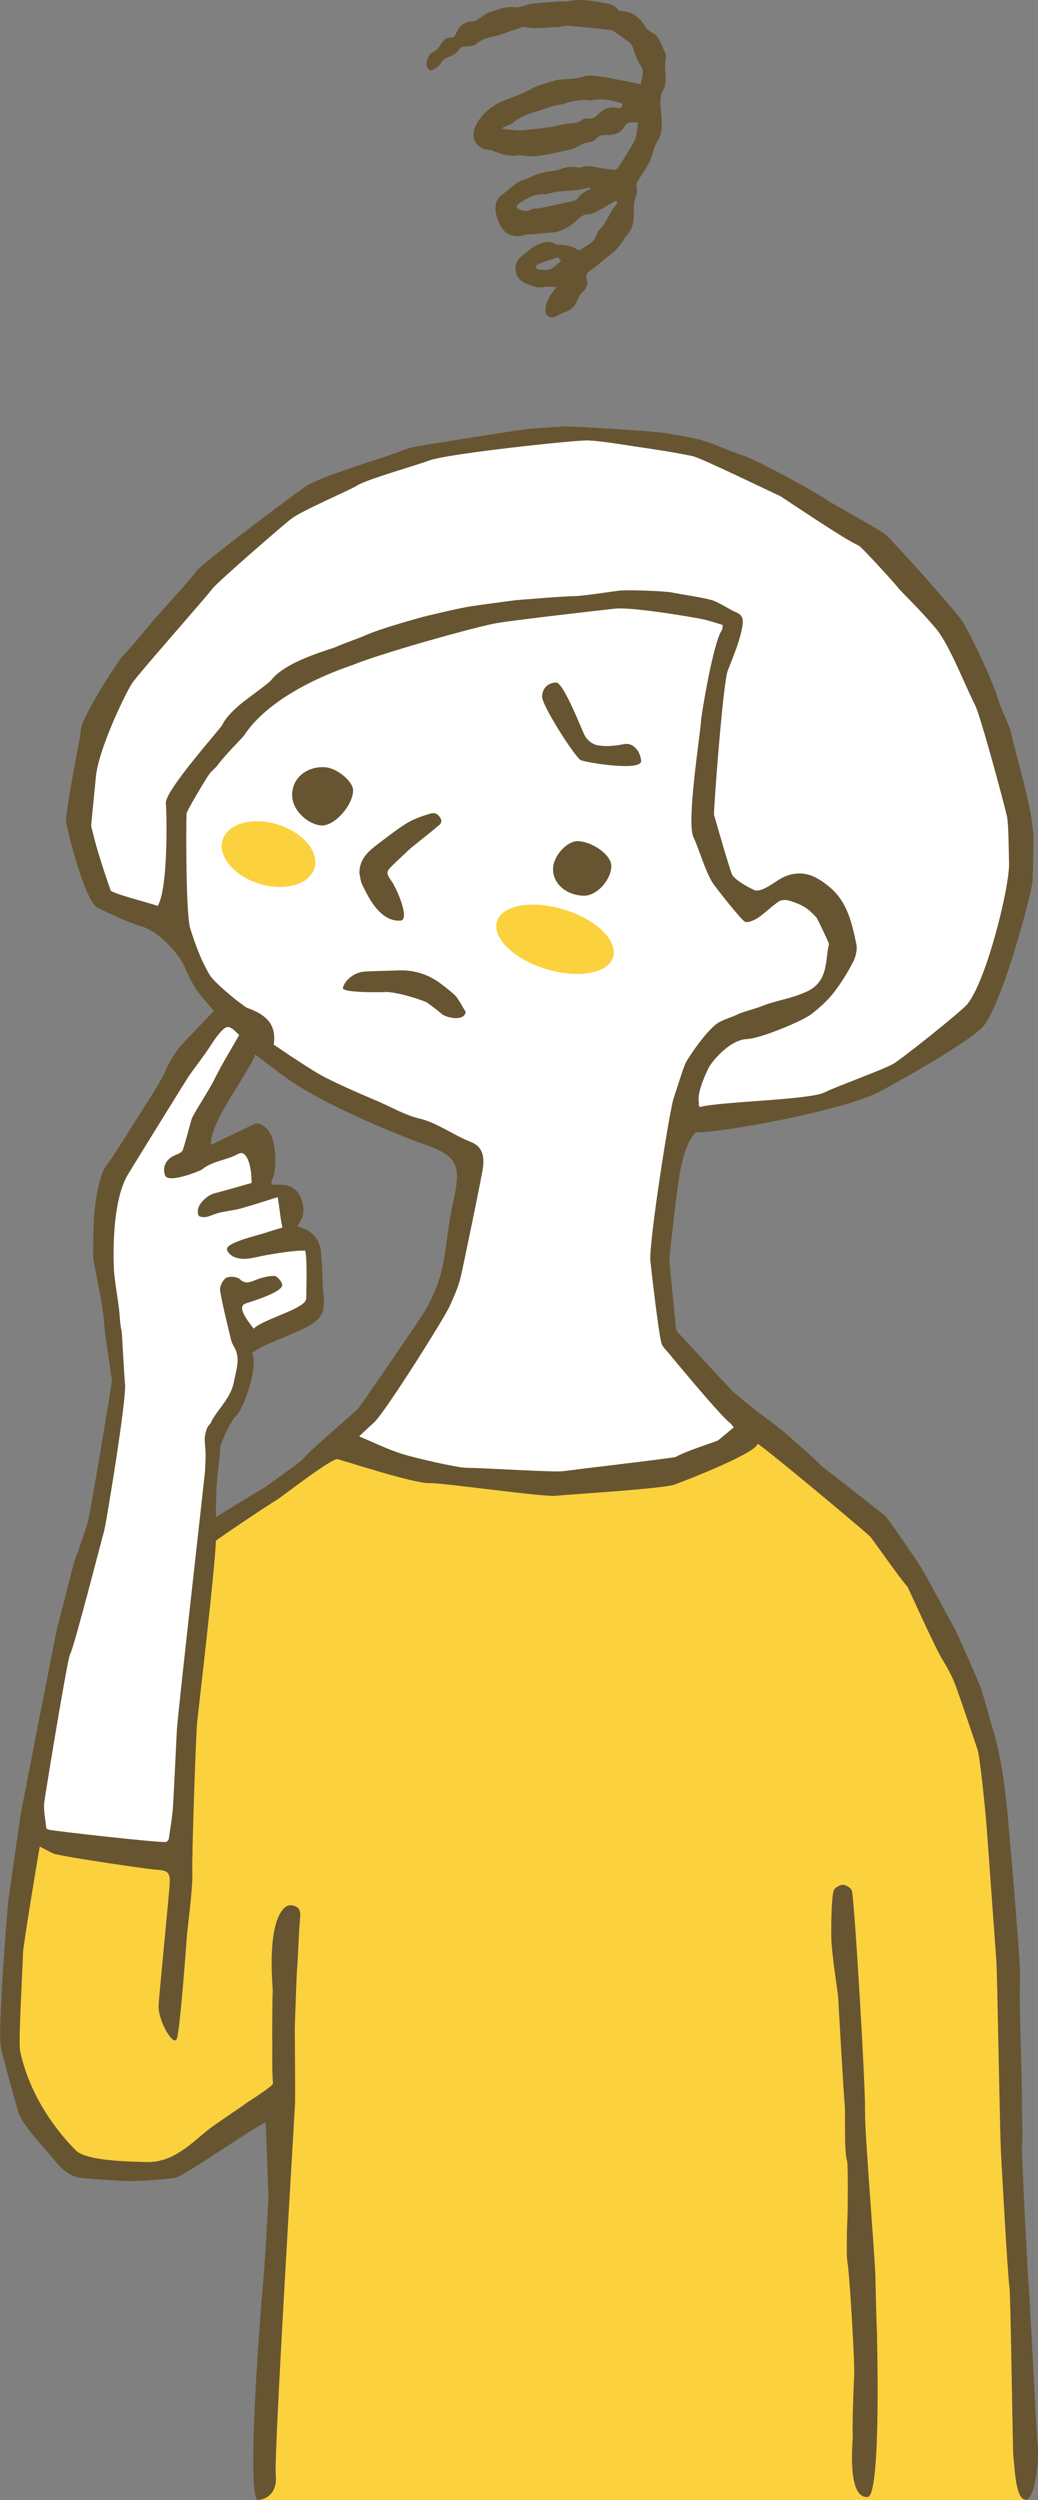 <?xml version="1.0" encoding="UTF-8"?>
<svg id="_レイヤー_2" data-name="レイヤー_2" xmlns="http://www.w3.org/2000/svg" viewBox="0 0 88.87 213.97">
  <rect x="0" y="0" width="88.87" height="213.97" fill="#808080" stroke="none"/>
  <defs>
    <style>
      .cls-1 {
        fill: #fcd13e;
      }

      .cls-2 {
        fill: #fff;
      }

      .cls-3 {
        fill: #675531;
      }
    </style>
  </defs>
  <g id="_レイヤー_3" data-name="レイヤー_3">
    <g>
      <path class="cls-3" d="M57.02,4.8c.02-.06-.01-.14-.04-.2-.22-.48-.4-.98-.68-1.43-.14-.23-.45-.34-.68-.52-.12-.09-.25-.17-.32-.29-.48-.79-1.08-1.37-2.07-1.41-.09,0-.23-.02-.27-.08-.35-.48-.85-.55-1.39-.64-1.01-.18-2-.36-3.02-.1-.1.03-.22-.03-.33-.02-.86.06-1.72.09-2.57.19-.55.06-1.1.38-1.62.32-.78-.09-1.43.22-2.1.43-.37.11-.68.41-1.02.61-.11.07-.24.16-.36.16-.76-.01-1.23.4-1.51,1.06-.09.22-.2.36-.45.34-.34-.02-.57.17-.76.44-.18.26-.36.62-.62.72-.5.2-.61.59-.7,1.01-.04.17.06.4.17.55.05.08.31.09.41.03.24-.15.52-.33.65-.57.22-.37.55-.47.9-.62.25-.11.49-.3.64-.52.13-.19.23-.25.45-.27.37-.04.84-.02,1.07-.24.45-.42.96-.51,1.51-.64.71-.17,1.39-.46,2.09-.68.18-.06.39-.15.57-.11.95.2,1.89.01,2.84-.01.27,0,.55-.13.82-.11,1.23.1,2.46.24,3.69.37.08,0,.15.05.22.1.44.31.89.62,1.33.94.1.07.19.19.24.3.24.56.38,1.18.72,1.67.43.62.07,1.12.03,1.62-.88-.17-1.69-.33-2.51-.49-.28-.06-.57-.11-.85-.15-.57-.08-1.12-.17-1.7.03-.38.13-.81.13-1.22.18-.34.04-.7.02-1.03.11-.73.22-1.49.4-2.15.77-.74.42-1.52.65-2.28.97-.97.41-1.83,1.06-2.37,2.08-.51.95-.06,2,1.02,2.12.12.01.26.02.37.06.76.3,1.51.59,2.35.39.08-.02.19.05.28.06.42.02.86.08,1.27.02.7-.09,1.39-.25,2.09-.4.4-.09.83-.14,1.19-.33.39-.2.74-.41,1.19-.46.19-.02.42-.14.54-.29.24-.29.52-.31.86-.31.6.02,1.21-.14,1.51-.66.33-.58.76-.42,1.22-.4-.05.29-.08.55-.13.81-.05.26-.07.56-.2.78-.44.77-.92,1.53-1.4,2.28-.05.08-.2.16-.3.16-.33-.02-.66-.06-.99-.11-.63-.1-1.25-.35-1.89-.08-.07.03-.16-.02-.24-.02-.29-.01-.59-.07-.87-.02-.44.08-.85.28-1.29.33-.67.08-1.31.21-1.91.53-.34.18-.75.23-1.06.44-.5.32-.93.74-1.41,1.09-.33.23-.46.53-.51.92-.08.62.13,1.12.4,1.69.38.81,1.29,1.08,2,.82.21-.08.46-.04.69-.06.35-.03.7-.07,1.05-.1.15-.01.3-.04.45-.04.93-.03,1.69-.44,2.35-1.06.3-.28.56-.52,1.02-.53.31,0,.63-.2.92-.35.45-.23.88-.51,1.32-.76.05-.03.13,0,.22,0-.03.12-.03.21-.07.26-.62.66-.82,1.61-1.52,2.22-.13.11-.15.36-.24.52-.1.19-.21.4-.37.52-.34.26-.72.47-1.09.7-.46-.3-.94-.48-1.63-.49-.14,0-.29-.02-.4-.08-.56-.31-1.11-.13-1.6.12-.46.24-.87.6-1.28.93-.81.65-.67,1.87.28,2.3.52.24,1.06.47,1.68.35.32-.07.66-.01,1.02-.01-.25.37-.53.68-.7,1.03-.15.31-.25.69-.24,1.03.01.45.46.66.86.47.29-.14.57-.29.87-.4.57-.2.87-.61,1.07-1.15.07-.18.19-.36.34-.5.34-.31.54-.68.4-1.12-.14-.47.1-.65.43-.86.38-.25.71-.57,1.06-.85.31-.25.64-.48.92-.75.25-.24.46-.53.68-.81.09-.12.12-.29.22-.39.68-.63.74-1.45.72-2.31,0-.32,0-.67.12-.97.14-.36.19-.68.09-1.06-.03-.12.04-.3.12-.42.33-.55.72-1.06,1-1.63.27-.55.34-1.21.66-1.71.55-.85.4-1.78.33-2.64-.05-.63-.15-1.17.17-1.76.5-.92-.03-1.97.29-2.92ZM52.79,9.23c-.62-.13-1.16.13-1.59.56-.24.24-.47.41-.84.35-.17-.02-.38.02-.52.12-.39.28-.81.3-1.26.33-.44.03-.86.2-1.3.26-.88.12-1.75.25-2.63.3-.53.03-1.06-.08-1.6-.12,0-.03-.01-.06-.02-.1.3-.14.64-.23.89-.43.68-.54,1.45-.8,2.28-1.04.58-.17,1.12-.45,1.74-.5.32-.03.63-.19.96-.26.34-.07.7-.13,1.05-.15.23-.02.48.07.71.03.9-.16,1.77-.01,2.64.29-.03.28-.1.45-.5.37ZM49.43,17.01c-.11.17-.45.21-.7.27-.74.17-1.49.32-2.23.48-.13.03-.27.05-.4.07-.21.03-.45,0-.61.09-.35.21-.66.15-.99.02-.27-.11-.34-.33-.1-.49.63-.42,1.26-.85,2.1-.82.39.01.78-.17,1.18-.22.54-.07,1.08-.07,1.62-.13.41-.05.82-.16,1.22-.24l.03.16c-.48.14-.83.4-1.12.82ZM47.05,23.05c-.3.11-.68.02-1.02,0-.06,0-.17-.22-.15-.25.07-.1.19-.19.31-.24.49-.18.99-.35,1.57-.55.05.06.16.19.28.33-.34.26-.63.58-.99.72Z"/>
      <g>
        <path class="cls-1" d="M22.11,213.97h65.66c-1.25-33.01-2.1-31.1-2.15-43.18-.04-10.74,2.3-37.93-22.81-48.63l-34.98,1.54-10.99,7.84-14.94,26.23c.03-.16-5.94,26.34,7.14,28.1,8.95,1.21,14.79-7.46,14.79-7.46l-1.7,35.56Z"/>
        <path class="cls-3" d="M74.07,180.74c-.1,1.03.85,12.49.88,14.16,0,.02.06,3.16.13,4.71,0,.22.37,13.4-.72,14.08-1.91.32-1.33-4.93-1.35-5.14-.05-.74.06-4.18.12-5.17.07-1.16-.4-8.7-.55-9.61-.06-.34-.08-.68-.08-1.02,0-.94,0-1.89.05-2.83.04-.57.06-4.71-.02-4.95-.28-.79-.14-4.12-.2-4.73-.09-.82-.5-8.01-.57-9.34-.01-.22-.52-3.45-.58-4.85-.03-.74-.02-3.59.2-4.25.08-.24.53-.49.8-.49.27,0,.7.29.76.53.22.8,1.23,17.74,1.11,18.9Z"/>
        <polygon class="cls-2" points="15.02 158.71 2.27 157.08 9.45 123 10.45 118 8.64 104.98 9.95 99.5 16.95 89.5 18.99 87.13 20.95 88.5 19.95 90.5 15.95 99.5 21.95 97.5 21.95 102.04 25.01 102.22 25.01 105.78 27 107.3 27 111.4 21.95 114.5 20.95 114.5 19.95 120.5 18.07 122.92 15.02 158.71"/>
        <polygon class="cls-2" points="14.18 78.78 7.81 76.66 6.69 68.15 7.81 61.32 15.02 52.76 20.95 46.5 27.95 41.5 40.91 37.69 53.56 37.69 61.95 39.5 70.94 44.12 77.95 49.5 84.95 60.5 87.77 73.11 85.95 81.5 82.88 87.92 75.95 92.5 66.04 94.76 58.95 95.5 56.95 103.5 56.95 110.5 56.95 114.5 64.61 122.16 60.16 125.23 52.95 126.5 42.07 126.5 33.6 125.23 28.97 122.79 35.95 114.5 37.79 110.86 39.15 104.98 39.95 99.5 39.15 98.12 32.95 95.5 25.01 91.52 21.66 89.01 17.56 85.09 14.18 78.78"/>
        <path class="cls-3" d="M88.85,209.4c-.12-1.01-.7-13.28-.79-13.97-.08-.68-.59-11.11-.56-11.63.07-1.28-.01-2.58,0-3.86.02-1.9-.29-9.19-.16-10.49.09-.98-.97-13.18-1.12-14.65-.22-2.1-.49-4.18-1.05-6.21-.36-1.31-.76-2.62-1.12-3.93-.09-.35-2.17-5.04-2.36-5.36-.55-.95-2.35-4.39-2.81-5.11-.89-1.41-2.94-4.31-3.02-4.38-.46-.43-5.44-4.25-5.6-4.42-.59-.62-3.43-3.15-4.29-3.74-.72-.5-2.73-2.07-3.28-2.63-1.04-1.05-3.99-4.31-4.5-4.82-.15-.15-.32-.35-.33-.54-.07-1.02-.57-5.69-.55-5.89.14-1.52.6-5.44.67-5.87.19-1.31.48-3.88,1.6-5,1.88.12,12.88-1.88,15.85-3.53.92-.51,8.03-4.35,8.96-5.8,1.78-2.76,3.96-11.33,4.01-12.12.03-.45.1-3.35.08-3.79-.02-.7-.13-1.4-.25-2.09-.15-.8-.35-1.6-.53-2.4-.03-.14-.79-2.97-1.09-4.27-.24-1.05-.85-2.01-1.15-3.05-.45-1.57-2.53-5.95-3.17-6.82-.94-1.28-5.71-6.6-6.49-7.29-.4-.35-4.85-2.82-4.96-2.91-.72-.58-6.02-3.44-7.02-3.77-.96-.31-1.85-.7-2.77-1.06-1.26-.5-2.66-.68-4.02-.92-1.27-.22-8.39-.6-8.53-.59-1.07.07-2.14.12-3.21.21-.7.06-9.97,1.54-10.17,1.62-.7.25-1.39.5-2.09.75-.26.09-5.7,1.79-6.79,2.51-.71.47-8.98,6.64-9.41,7.28-.51.74-3.01,3.44-3.64,4.17-.31.36-1.96,2.4-2.75,3.19-.27.27-3.67,5.44-3.53,6.4.03.19-1.19,6.04-1.26,7.6-.01.31,1.53,6.9,2.74,7.49.43.21,2.45,1.21,3.77,1.59,1.34.38,3.14,2.25,3.66,3.48.28.66.6,1.32,1,1.92.43.64.98,1.2,1.49,1.81-.38.45-2.8,2.87-3.12,3.35-.39.58-.79,1.18-1.04,1.83-.16.43-1.27,2.25-1.51,2.6-.3.42-2.83,4.58-3.51,5.43-.78.98-1.08,4.15-1.1,4.62-.05,1.06-.05,2.11-.05,3.17,0,.51.81,4.07.9,5.33.13,1.78.47,3.54.7,5.32.02.16-1.89,11.64-2.1,12.27-.08.24-.76,2.32-1.08,3.09-.06.13-1.02,3.98-1.49,5.75-.14.53-3.16,16.08-3.17,16.18-.14,1.12-.87,5.95-1.03,7.25-.09.72-.91,10.98-.64,12.5.11.65,1.38,5.16,1.49,5.55.28,1.02,2.48,3.39,2.71,3.67.76.89,1.45,1.88,2.77,1.99,1.14.1,2.28.17,3.41.24,1.42.1,4.47-.23,4.58-.26,1.09-.37,6.9-4.47,7.7-4.72.08.54.19,5.04.23,5.54.04.44.02.88,0,1.32-.02.62-.34,6.23-.49,7.53-.12,1.1-1.45,18.02-.36,17.91,1.04-.11,1.64-.94,1.5-2.2-.17-1.55,1.64-31.33,1.65-31.69.03-.92-.02-6.05-.02-6.22,0-.68.17-5.08.18-5.18.07-.43.16-3.33.26-4.35.05-.54.1-1.02-.47-1.21-.58-.2-.94.15-1.23.65-1.09,1.89-.62,6.4-.63,6.54-.04,1.07-.06,4.25-.03,4.77,0,.2-.05,1.93.05,3.24.02.22-2.1,1.54-2.27,1.67-.48.36-2.74,1.85-3.33,2.33-1.59,1.31-3.08,2.83-5.37,2.72-.98-.05-4.96-.04-5.91-1-2.03-2.04-4.03-5.04-4.76-8.47-.18-.85.23-7.24.24-8.44,0-.48,1.29-8.38,1.44-9.09.45.23.78.42,1.12.58.55.25,8.17,1.37,8.94,1.41.91.05,1.1.25,1.06,1.18-.03.74-.92,9.57-.95,10.45-.04,1.36,1.35,3.66,1.58,2.77.3-1.15.81-8.35.86-8.95.06-.62.49-3.97.45-5.09-.06-1.64.31-12,.41-13.01,0-.1,1.57-13.38,1.6-15.5,0-.07,4.28-2.95,5.31-3.57.27-.16,4.15-3.18,5.04-3.44.62.13,6.68,2.14,7.99,2.07.98-.05,9.68,1.19,10.74,1.08,1.15-.12,9.18-.6,10.2-.96.29-.1,6.91-2.62,7.1-3.48.04-.18,9,7.31,9.61,7.9.21.2,2.48,3.49,3.23,4.33.05.05,2.31,5.12,2.99,6.23.44.72.85,1.47,1.14,2.26.49,1.35,1.72,5,1.87,5.46.2.59.7,5.4.82,7.2.06.93.76,10.5.78,10.78.09,1.02.28,13.88.4,16.53.02.39.58,10.62.72,11.39.11.62.29,14.39.34,14.63.11.51.13,3.57,1.01,3.64.92.08,1.19-3.65,1.09-4.53ZM14.2,68.79c.06.28.25,7.21-.7,8.74-.53-.2-3.94-1.07-4.03-1.33-.38-1.07-.73-2.15-1.06-3.24-.23-.74-.41-1.49-.6-2.24-.02-.08.22-2.32.4-4.24.24-2.47,2.62-7.29,3.09-7.99.61-.9,6.06-7.04,6.89-8.11.52-.66,6.36-5.71,6.8-6.02,1.05-.75,4.89-2.37,5.59-2.81.86-.54,5.19-1.76,6.14-2.13,1.56-.6,12.84-1.79,13.68-1.73,1.3.1,2.6.31,3.89.51,1.68.25,3.36.49,5.02.84.69.14,6.71,3.07,7.49,3.42.13.06,5.71,3.85,6.7,4.22.24.09,3.24,3.39,3.37,3.6.16.24,2.01,2,3.32,3.59,1.1,1.34,2.52,4.98,3.29,6.47.45.86,2.45,8.3,2.73,9.51.15.67.16,3.48.18,4.05.04,2.1-1.96,10.1-3.58,12.05-.54.65-5.58,4.66-6.33,5.1-.81.47-4.97,1.98-5.88,2.44-1.3.66-9.24.8-10.68,1.26-.04-.07-.07-.13-.11-.2.13-.29-.38-.56.84-3.12.24-.51,1.79-2.44,3.29-2.5,1.2-.05,4.78-1.56,5.51-2.12.68-.53,1.35-1.12,1.88-1.79.65-.82,1.21-1.74,1.7-2.67.23-.45.39-1.06.29-1.54-.38-1.79-.76-3.61-2.28-4.88-1.14-.95-2.29-1.56-3.87-.9-.72.3-1.63,1.21-2.45,1.19-.15,0-1.84-.86-2.06-1.41-.25-.63-1.32-4.34-1.53-5.08-.05-.18.76-11.27,1.18-12.34.43-1.11.91-2.22,1.17-3.38.25-1.1.11-1.38-.56-1.65-.39-.16-1.49-.89-2.08-1.03-1.1-.27-2.24-.41-3.35-.63-.5-.1-3.49-.24-4.49-.15-.12.01-3.34.49-3.8.47-.55-.02-5.03.34-5.08.35-1.27.17-2.53.33-3.8.52-.96.14-3.64.79-4.01.88-.87.23-3.88,1.08-5.06,1.62-.36.17-1.98.74-2.39.94-.54.26-4.36,1.21-5.65,2.89-.15.2-1.71,1.34-2.26,1.76-.32.24-1.54,1.22-1.92,2.06-.14.31-5.05,5.77-4.83,6.75ZM18.11,121.68c-.1.19-.3.34-.38.54-.11.29-.19.6-.2.9-.01.44.07.88.07,1.32,0,.5-.02,1.01-.05,1.51-.02.31-2.35,20.9-2.41,22.13-.02.38-.22,4.65-.32,6.4-.06.97-.23,1.94-.37,2.9-.02.11-.17.27-.27.27-.91.04-9.52-.94-9.99-1.05-.09-.02-.23-.1-.23-.16-.07-.75-.26-1.53-.16-2.26.16-1.12,1.99-12.31,2.2-12.6.3-.43,2.75-9.99,2.93-10.61.13-.44,1.96-11.44,1.77-12.56-.03-.19-.21-3.35-.22-3.53-.08-1.74-.1-.48-.23-2.21-.09-1.22-.35-2.43-.47-3.66-.06-.59-.33-6.03,1.19-8.52.63-1.04,5.05-8.18,5.23-8.44.45-.63.92-1.25,1.37-1.88.42-.59.78-1.23,1.25-1.77.59-.68.8-.65,1.46-.01.1.1.21.2.2.19-.74,1.31-1.51,2.54-2.14,3.83-.43.87-1.84,3.03-1.93,3.35-.26.89-.47,1.79-.76,2.66-.06.18-.34.32-.55.4-.85.32-1.24,1-.97,1.77.27.75,3.04-.4,3.15-.49.91-.75,2.12-.79,3.11-1.34.67-.37.99.74,1.09,1.5.04.34.05.68.07.98-1.07.3-2.13.62-3.19.89-.6.16-1.36.85-1.42,1.44-.02.17,0,.47.15.53.57.24,1.04-.17,1.78-.33.59-.13,1.2-.19,1.77-.35,1.06-.3,2.11-.64,3.13-.96.11.45.24,1.94.41,2.6-.51.16-1.07.32-1.62.5-.72.23-3.34.83-3.12,1.42.25.66,1.11.82,1.79.74.51-.06,1.01-.2,1.51-.29.77-.13,2.47-.43,3.39-.39.2.81.08,3.46.09,4.08,0,.12-.1.28-.19.37-.76.75-3.54,1.48-4.31,2.22-.53-.69-1.48-1.87-.69-2.15.61-.21,3.23-.99,3.13-1.62-.05-.29-.44-.74-.68-.74-.55,0-1.12.16-1.65.37-.48.19-.83.34-1.3-.09-.24-.22-.88-.27-1.17-.11-.29.17-.57.74-.52,1.07.24,1.42.61,2.82.94,4.23.05.21.15.41.26.6.57.98.19,1.92,0,2.93-.25,1.43-1.32,2.3-1.95,3.46ZM30.75,120.47c-.94.91-4.42,3.83-4.76,4.36-.16.25-3.31,2.45-3.31,2.45,0,0-3.78,2.27-4.19,2.58-.03-3.86.36-4.72.36-6.04.58-1.67,1.21-2.49,1.29-2.57.8-.65,2.04-4.6,1.43-5.45,1.21-.94,4.39-1.8,5.49-2.74,1.01-.85.59-1.97.56-3.33-.01-.83-.06-1.65-.13-2.47-.09-1.22-.76-1.97-2.02-2.29.13-.25.25-.48.37-.71.31-.61.05-1.76-.39-2.26-.46-.52-1.04-.68-2.13-.59-.03-.1-.12-.25-.08-.32.5-.87.36-2.8.09-3.65s-1.05-1.42-1.45-1.27c-.59.23-3.16,1.52-3.82,1.81-.09-2.03,3.3-6.22,3.79-7.73,1,.75,1.91,1.48,2.87,2.15,3.72,2.6,10.98,5.34,11.65,5.56,3.06,1.03,3.06,2.03,2.41,5-.87,3.96-.35,6.03-2.72,9.74-.6.93-5.23,7.67-5.33,7.77ZM61.43,123.29c-.14.11-2.61.85-3.57,1.4-.16.09-8.55,1.07-9.65,1.22-.75.11-6.31-.26-8.31-.29-.77-.01-4.44-.85-5.52-1.2-1.17-.37-2.28-.92-3.63-1.49.52-.49.88-.84,1.25-1.16.93-.82,6.03-8.94,6.5-9.98.37-.82.74-1.65.95-2.51.19-.82,1.79-8.53,1.9-9.35.12-.95-.02-1.81-1.07-2.21-1.42-.55-2.91-1.66-4.37-1.99-1.21-.28-2.34-.95-3.5-1.45-.13-.06-3.55-1.48-5.03-2.32-.74-.42-1.45-.9-2.16-1.36-.58-.37-1.14-.77-1.78-1.19.23-1.63-.51-2.52-2.25-3.14-.19-.07-.35-.23-.52-.35-.46-.3-2.34-1.86-2.69-2.44-.76-1.26-1.24-2.6-1.69-4.01-.39-1.21-.36-8.94-.32-9.82.01-.27,1.76-3.16,1.97-3.43.21-.27.5-.47.7-.74.57-.8,2.17-2.4,2.24-2.51,2.61-3.99,9.08-5.95,9.43-6.1,2.18-.89,9.18-2.89,11.9-3.48,1.31-.28,10.44-1.3,10.55-1.31,1.73-.1,6.88.8,7.42.92.56.12,1.1.31,1.7.49-.02.11,0,.33-.1.48-.71,1.05-1.71,7.03-1.76,7.73-.08,1.25-1.26,8.67-.65,9.95.5,1.05,1.06,3.1,1.74,4.05.34.47,2.33,3.01,2.66,3.18.26.13.81-.12,1.14-.34.62-.42,1.15-.97,1.77-1.39.21-.15.66-.14.85-.08,1.18.36,1.59.62,2.37,1.45.06.06,1.09,2.19,1.07,2.28-.34,1.48-.04,3.2-1.89,4.06-1.38.64-2.61.74-3.96,1.29-.34.14-1.57.47-1.89.63-.54.27-1.14.42-1.66.71-1.02.56-2.68,3.1-2.85,3.44-.24.49-.86,2.54-1.04,3.04-.34.96-2.1,12.14-2,13.89.01.21.7,6.31.96,7.13.1.3.39.55.6.81.11.13,4.35,5.28,5.22,5.95.16.13.28.31.36.41-.53.44-.94.8-1.37,1.14Z"/>
        <path class="cls-3" d="M39.87,86.63c-.15.8-1.57.49-2.02.18-.4-.37-.86-.68-1.29-1.01-.12-.09-2.1-.81-3.41-.9-.29.02-3.68.1-3.8-.32.11-.58.84-1.3,1.76-1.42.25-.03,1.81-.07,3.06-.11s2.45.33,3.45,1.05c.71.52,1.34,1.05,1.49,1.26.28.4.51.84.77,1.26Z"/>
        <path class="cls-3" d="M54.88,65.22c-.3.77-4.69.04-5.15-.16-.46-.2-3.37-4.71-3.32-5.47.04-.7.49-1.13,1.18-1.18.55-.04,1.72,2.8,2.39,4.37.23.53.69.93,1.26,1.02.8.12,1.57,0,2.24-.12.78-.14,1.42.72,1.41,1.54Z"/>
        <path class="cls-3" d="M30.77,74.72c0-1.13.69-1.81,1.5-2.42.82-.61,1.62-1.26,2.48-1.8.57-.36,1.22-.6,1.87-.8.51-.16.74-.19,1.06.27.18.27.11.46-.04.61-.79.68-1.63,1.32-2.44,1.98-.17.14-1.35,1.27-1.51,1.42-.69.67-.66.72-.11,1.52.31.45,1.46,2.92.81,3.28-1.94.23-3-2.33-3.38-3.07-.15-.29-.16-.65-.24-.98Z"/>
        <path class="cls-3" d="M25.01,67.99c.03-1.4,1.22-2.4,2.79-2.33,1,.04,2.43,1.2,2.43,1.98,0,1.27-1.58,3.07-2.72,3.01-1.01-.06-2.51-1.18-2.5-2.65Z"/>
        <path class="cls-3" d="M49.99,76.66c-1.53-.03-2.69-1.06-2.64-2.35.04-1.08,1.23-2.39,2.19-2.32,1.24.08,2.84,1.21,2.8,2.17-.05,1.2-1.27,2.52-2.35,2.5Z"/>
        <path class="cls-1" d="M26.92,74.31c-.43,1.4-2.54,2-4.71,1.33-2.17-.67-3.58-2.34-3.15-3.75.43-1.4,2.54-2,4.71-1.33s3.58,2.34,3.15,3.74Z"/>
        <path class="cls-1" d="M52.49,81.92c-.43,1.4-3.01,1.86-5.75,1.01-2.75-.84-4.62-2.66-4.19-4.07s3.01-1.86,5.75-1.01c2.75.84,4.62,2.66,4.19,4.07Z"/>
      </g>
    </g>
  </g>
</svg>